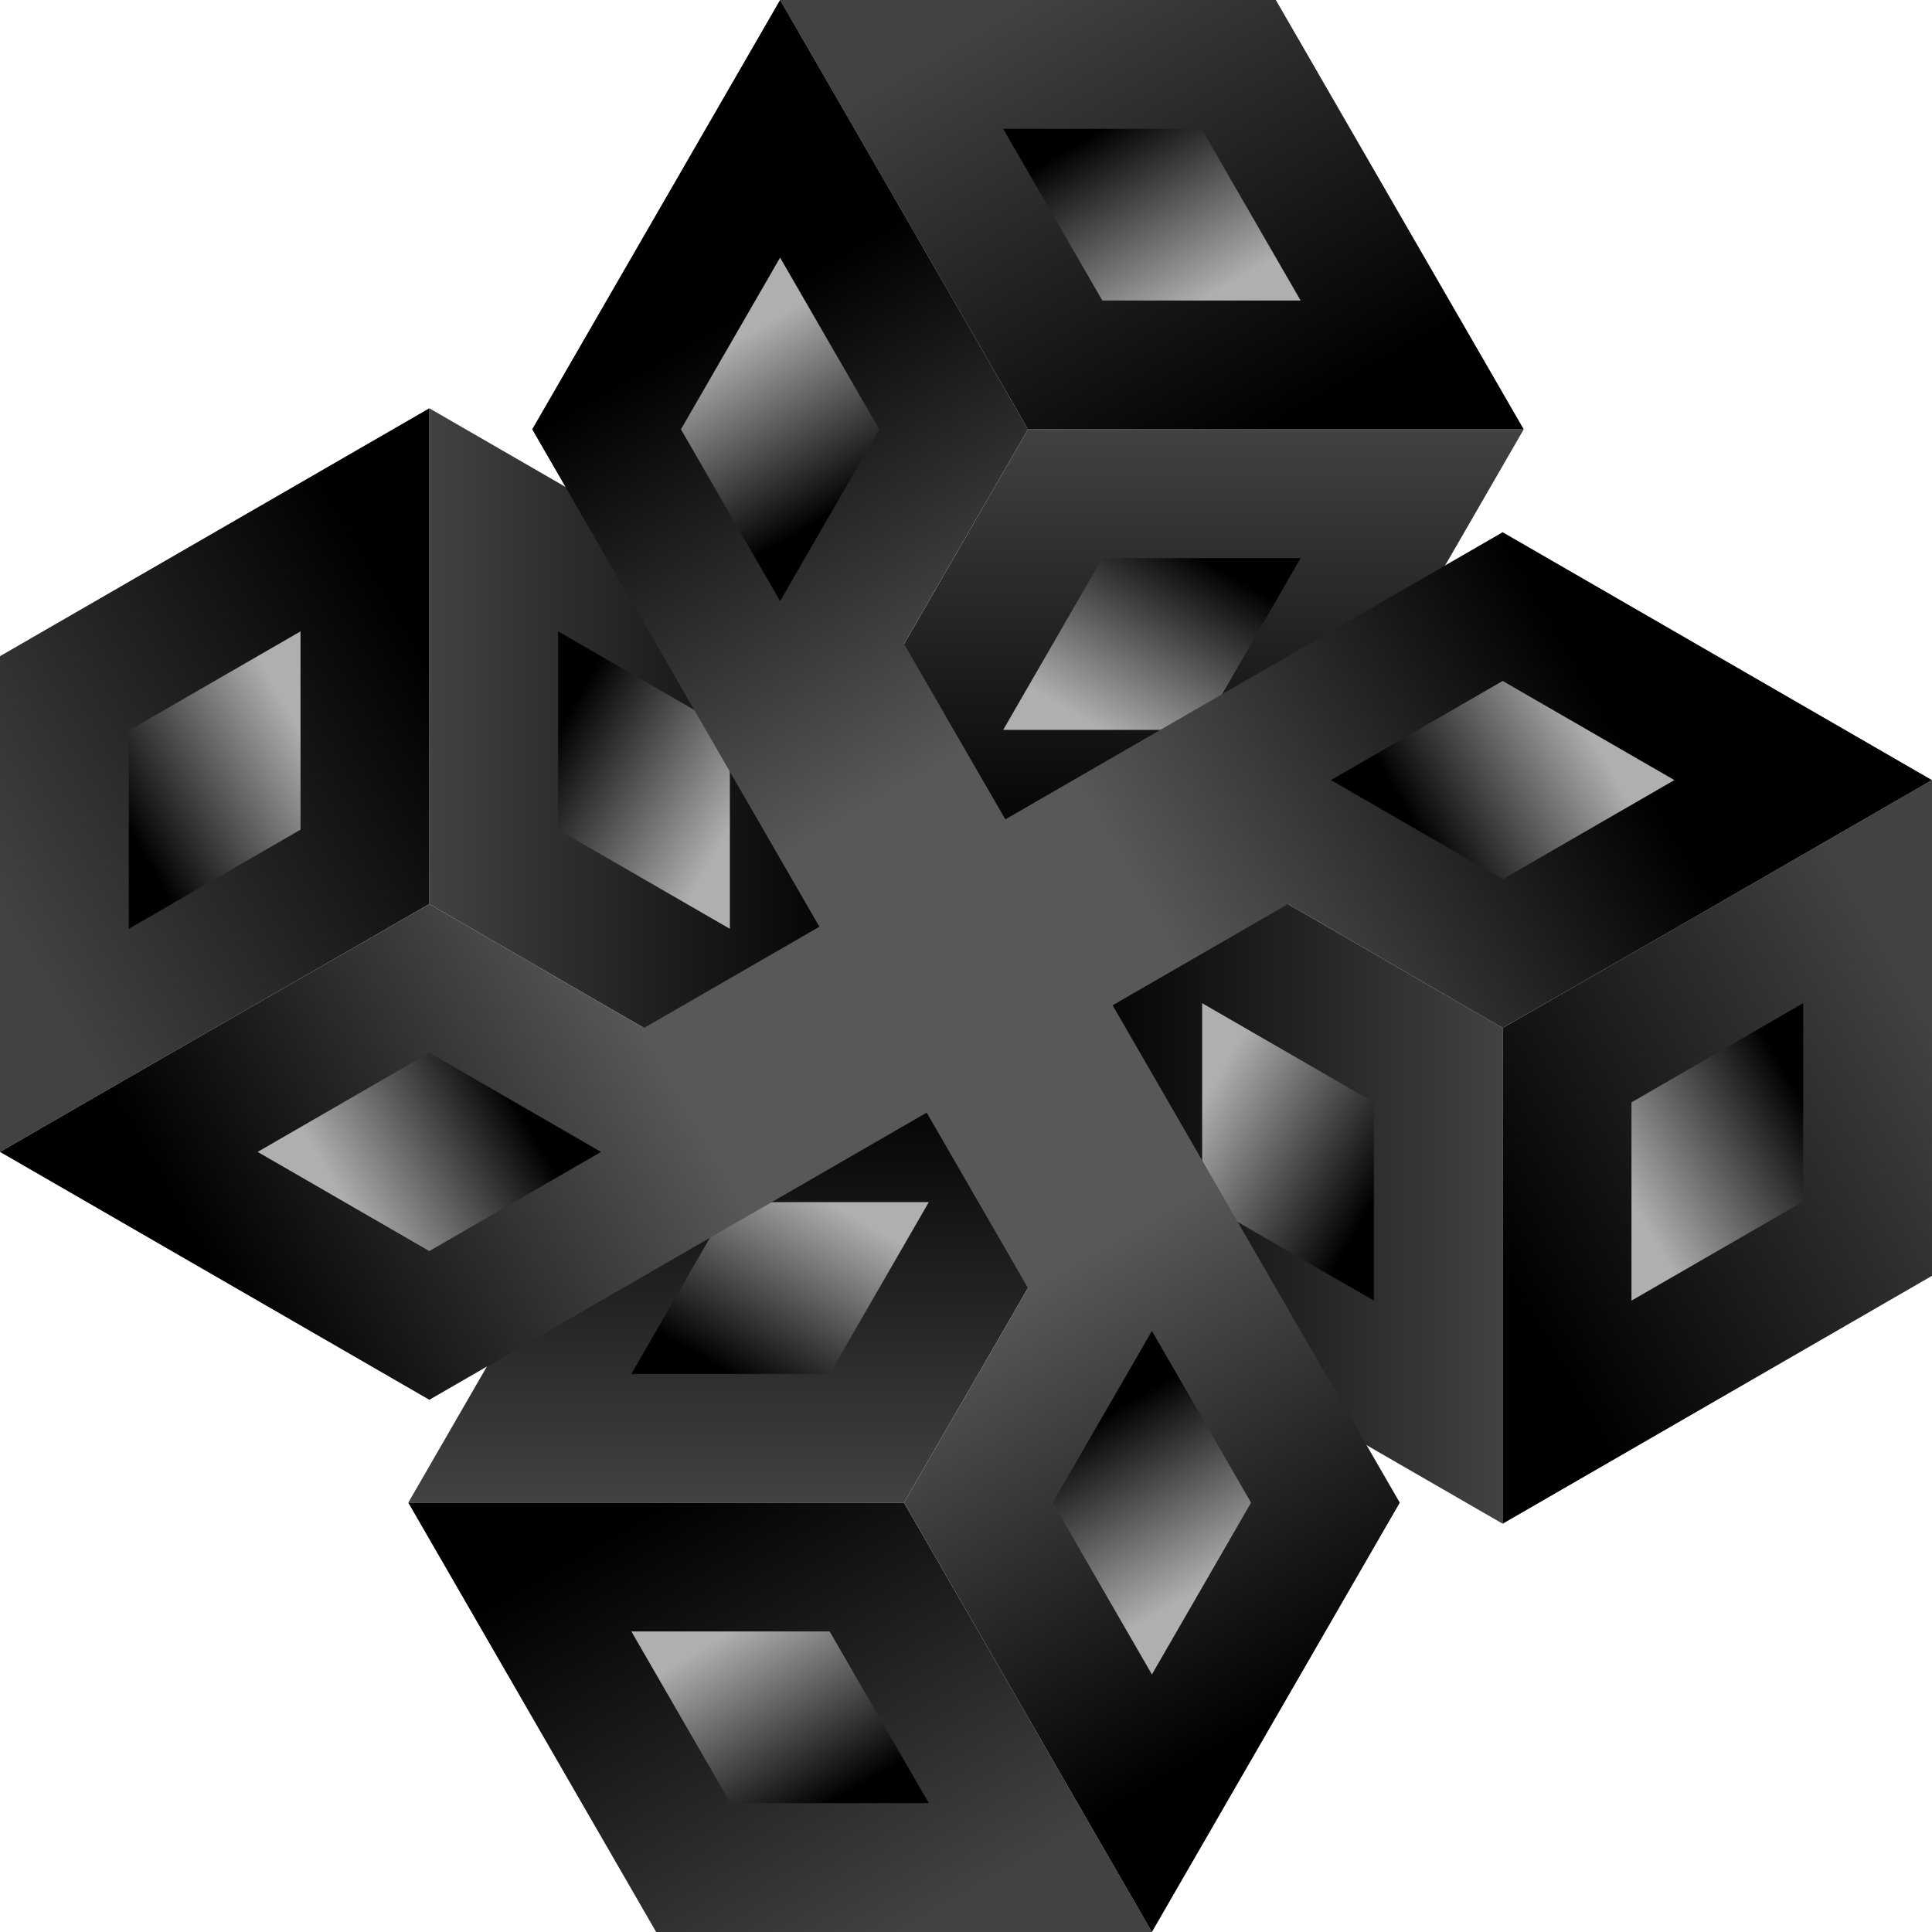 <?xml version="1.0" encoding="UTF-8" standalone="no"?>
<svg xmlns:rdf="http://www.w3.org/1999/02/22-rdf-syntax-ns#" xmlns="http://www.w3.org/2000/svg" height="389.71mm" width="389.71mm" version="1.1" xmlns:cc="http://creativecommons.org/ns#" xmlns:xlink="http://www.w3.org/1999/xlink" viewBox="0 0 1380.867 1380.867" xmlns:dc="http://purl.org/dc/elements/1.1/">
<defs>
<linearGradient id="a">
<stop offset="0"/>
<stop stop-color="#afafaf" offset="1"/>
</linearGradient>
<linearGradient id="b">
<stop stop-color="#424242" offset="0"/>
<stop offset="1"/>
</linearGradient>
<linearGradient id="c">
<stop offset="0"/>
<stop stop-color="#585858" offset=".333"/>
<stop stop-color="#585858" offset=".667"/>
<stop offset="1"/>
</linearGradient>
<linearGradient id="j" y2="255.12" xlink:href="#c" gradientUnits="userSpaceOnUse" x2="767.15" y1="786.61" x1="-153.43"/>
<linearGradient id="i" y2="343.7" xlink:href="#b" gradientUnits="userSpaceOnUse" x2="0" y1="520.87" x1="-306.86"/>
<linearGradient id="h" y2="786.61" xlink:href="#b" gradientUnits="userSpaceOnUse" x2="767.15" y1="609.45" x1="1074"/>
<linearGradient id="g" y2="396.85" xlink:href="#a" gradientUnits="userSpaceOnUse" x2="-92.058" y1="467.72" x1="-214.8"/>
<linearGradient id="f" y2="733.46" xlink:href="#a" gradientUnits="userSpaceOnUse" x2="859.21" y1="662.6" x1="981.95"/>
<linearGradient id="e" y2="733.46" xlink:href="#a" gradientUnits="userSpaceOnUse" x2="-61.372" y1="662.6" x1="61.372"/>
<linearGradient id="d" y2="396.85" xlink:href="#a" gradientUnits="userSpaceOnUse" x2="828.52" y1="467.72" x1="705.78"/>
<linearGradient id="y" y2="432.28" xlink:href="#b" gradientUnits="userSpaceOnUse" x2="306.86" y1="432.28"/>
<linearGradient id="x" y2="467.72" xlink:href="#a" gradientUnits="userSpaceOnUse" x2="214.8" y1="396.85" x1="92.058"/>
<linearGradient id="w" y2="432.28" xlink:href="#b" gradientUnits="userSpaceOnUse" x2="306.86" gradientTransform="matrix(-1 0 0 -1 767.15 1130.3)" y1="432.28"/>
<linearGradient id="v" y2="467.72" xlink:href="#a" gradientUnits="userSpaceOnUse" x2="214.8" gradientTransform="matrix(-1 0 0 -1 767.15 1130.3)" y1="396.85" x1="92.058"/>
<linearGradient id="u" y2="432.28" xlink:href="#b" gradientUnits="userSpaceOnUse" x2="306.86" gradientTransform="matrix(0 1 -1 0 948.73 181.58)" y1="432.28"/>
<linearGradient id="t" y2="432.28" xlink:href="#b" gradientUnits="userSpaceOnUse" x2="306.86" gradientTransform="matrix(0 -1 1 0 -181.58 948.73)" y1="432.28"/>
<linearGradient id="s" y2="467.72" xlink:href="#a" gradientUnits="userSpaceOnUse" x2="214.8" gradientTransform="matrix(0 -1 1 0 -181.58 948.73)" y1="396.85" x1="92.058"/>
<linearGradient id="r" y2="343.7" xlink:href="#b" gradientUnits="userSpaceOnUse" x2="0" gradientTransform="matrix(0 -1 1 0 -181.58 948.73)" y1="520.87" x1="-306.86"/>
<linearGradient id="q" y2="786.61" xlink:href="#b" gradientUnits="userSpaceOnUse" x2="767.15" gradientTransform="matrix(0 -1 1 0 -181.58 948.73)" y1="609.45" x1="1074"/>
<linearGradient id="p" y2="396.85" xlink:href="#a" gradientUnits="userSpaceOnUse" x2="-92.058" gradientTransform="matrix(0 -1 1 0 -181.58 948.73)" y1="467.72" x1="-214.8"/>
<linearGradient id="o" y2="733.46" xlink:href="#a" gradientUnits="userSpaceOnUse" x2="859.21" gradientTransform="matrix(0 -1 1 0 -181.58 948.73)" y1="662.6" x1="981.95"/>
<linearGradient id="n" y2="255.12" xlink:href="#c" gradientUnits="userSpaceOnUse" x2="767.15" gradientTransform="matrix(0 -1 1 0 -181.58 948.73)" y1="786.61" x1="-153.43"/>
<linearGradient id="m" y2="733.46" xlink:href="#a" gradientUnits="userSpaceOnUse" x2="-61.372" gradientTransform="matrix(0 -1 1 0 -181.58 948.73)" y1="662.6" x1="61.372"/>
<linearGradient id="l" y2="396.85" xlink:href="#a" gradientUnits="userSpaceOnUse" x2="828.52" gradientTransform="matrix(0 -1 1 0 -181.58 948.73)" y1="467.72" x1="705.78"/>
<linearGradient id="k" y2="467.72" xlink:href="#a" gradientUnits="userSpaceOnUse" x2="214.8" gradientTransform="matrix(0 1 -1 0 948.73 181.58)" y1="396.85" x1="92.058"/>
</defs>
<g transform="translate(306.86 125.28)">
<g fill-rule="evenodd">
<path d="m339.28 948.73h-354.33l177.17-306.86h354.33z" fill="url(#t)"/>
<path d="m286.13 856.67h-141.73l70.866-122.74h141.73z" fill="url(#s)"/>
<path d="m427.87 181.58h354.33l-177.17 306.86h-354.33z" fill="url(#u)"/>
<path d="m481.02 273.64h141.73l-70.866 122.74h-141.73z" fill="url(#k)"/>
<path d="m767.15 609.45v354.33l-306.86-177.17v-354.33z" fill="url(#w)"/>
<path d="m0 520.87v-354.33l306.86 177.17v354.33z" fill="url(#y)"/>
<path d="m92.058 467.72v-141.73l122.74 70.866v141.73z" fill="url(#x)"/>
<path d="m0 166.54-306.86 177.17v177.16 177.17l306.86-177.17v-177.17-177.16z" fill="url(#i)"/>
<path d="m1074 432.28-306.86 177.17v177.16 177.17l306.86-177.17v-177.16-177.17z" fill="url(#h)"/>
<path d="m-214.8 396.85 122.74-70.866v141.73l-122.74 70.866z" fill="url(#g)"/>
<path d="m859.21 662.6 122.74-70.866v141.73l-122.74 70.866z" fill="url(#f)"/>
<path d="m767.15 255.12-153.43 88.58-306.86 177.17-153.43 88.58-153.43-88.58-153.43 88.58-153.43 88.58 153.43 88.58 153.43 88.59l153.43-88.584 153.43-88.582 30.686-17.717h0.002l122.74-70.86 153.43-88.58 153.43 88.58 153.43-88.58 153.42-88.59-306.85-177.16z" fill="url(#j)"/>
<path d="m-0 627.17 122.74 70.86-122.74 70.87-122.74-70.87z" fill="url(#e)"/>
<path d="m767.15 361.42 122.74 70.86-122.74 70.87-122.75-70.87z" fill="url(#d)"/>
<path d="m675.09 662.6v141.73l-122.74-70.866v-141.73z" fill="url(#v)"/>
<path d="m-15.048 948.73 177.17 306.86h177.16 177.17l-177.17-306.86h-177.16-177.17z" fill="url(#r)"/>
<path d="m250.7-125.28 177.17 306.86h177.16 177.17l-177.17-306.86h-177.16-177.17z" fill="url(#q)"/>
<path d="m215.27 1163.5-70.866-122.74h141.73l70.866 122.74z" fill="url(#p)"/>
<path d="m481.02 89.525-70.866-122.74h141.73l70.866 122.74z" fill="url(#o)"/>
<path d="m73.534 181.58 88.584 153.43 177.16 306.86 88.584 153.43-88.584 153.43 88.584 153.43 88.582 153.43 88.582-153.43 88.584-153.43-88.584-153.43-88.582-153.43-17.717-30.686v-0.002l-70.85-122.78-88.59-153.43 88.59-153.43-88.59-153.43-88.58-153.43-177.17 306.86z" fill="url(#n)"/>
<path d="m445.58 948.73 70.87-122.74 70.86 122.74-70.86 122.77z" fill="url(#m)"/>
<path d="m179.83 181.58 70.87-122.74 70.87 122.74-70.87 122.75z" fill="url(#l)"/>
</g>
</g>
</svg>

